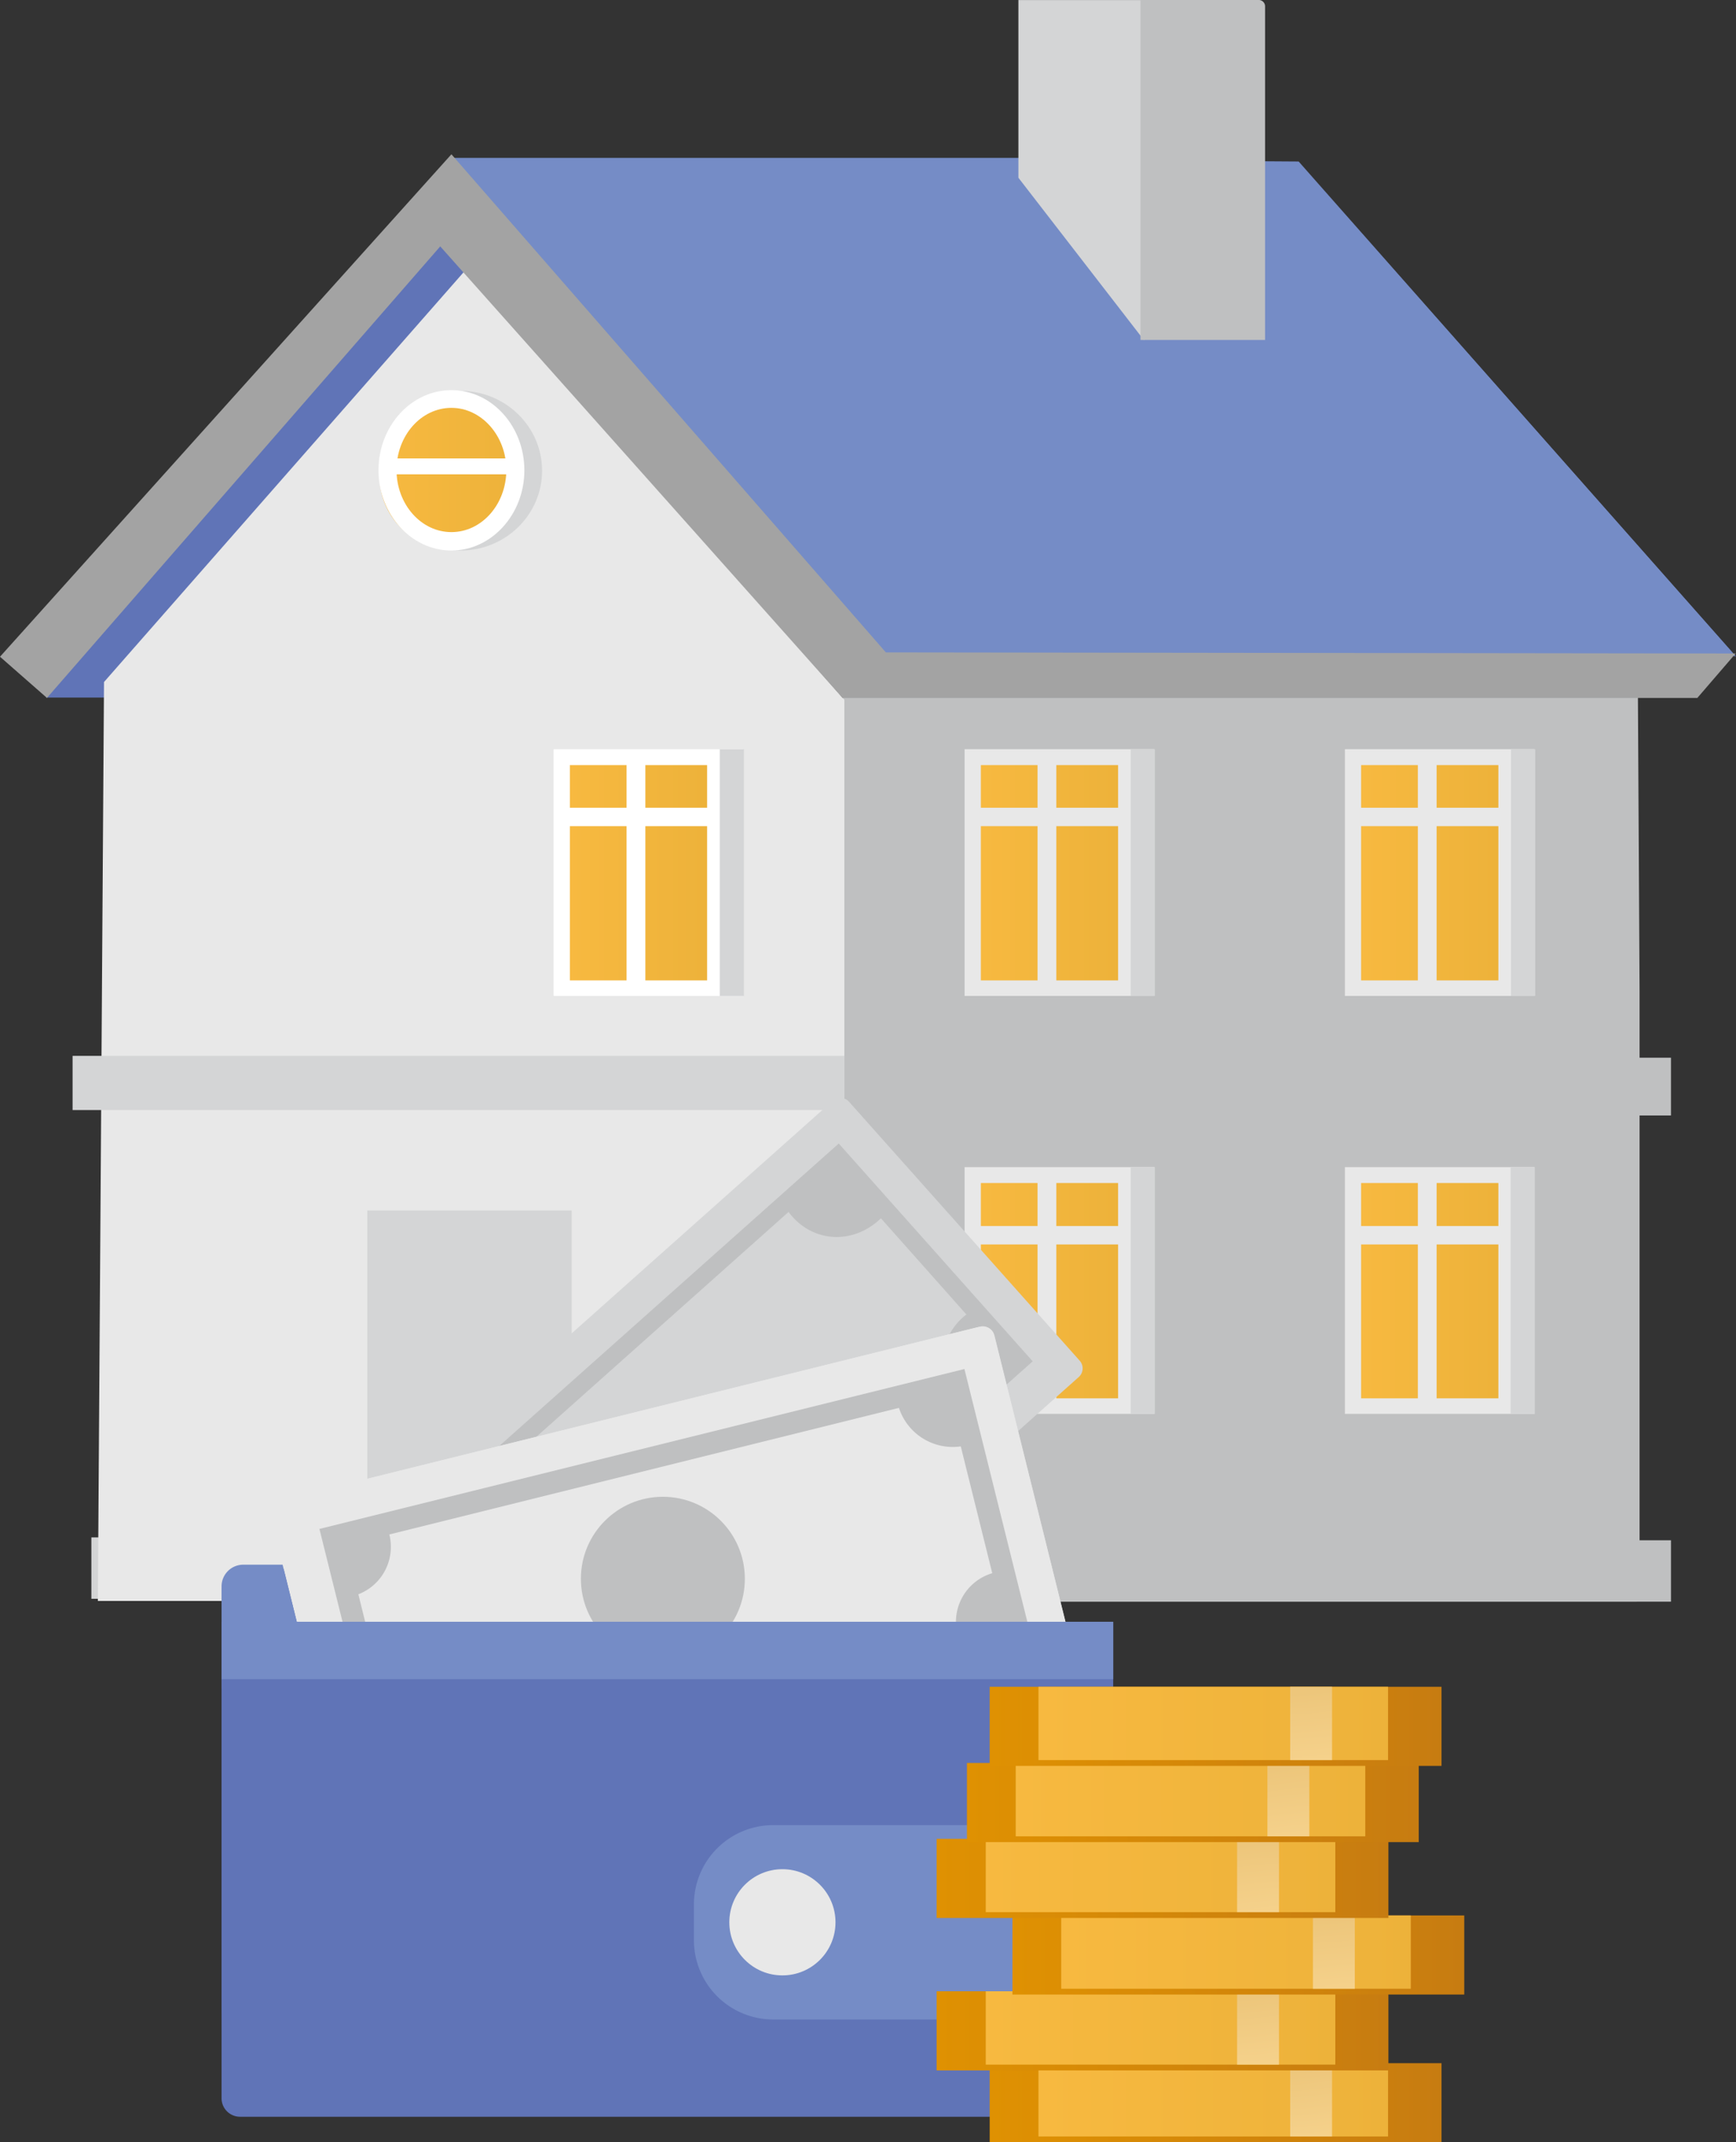<?xml version="1.0" encoding="UTF-8"?> <svg xmlns="http://www.w3.org/2000/svg" xmlns:xlink="http://www.w3.org/1999/xlink" viewBox="0 0 480.7 593.07"><rect x="0" y="0" width="480.7" height="593.07" fill="#333333" stroke="none"/> <defs> <style>.cls-1{fill:#6074b7;}.cls-2{fill:#a3a3a3;}.cls-3{fill:#fff;}.cls-4{fill:url(#Безымянный_градиент_24);}.cls-5{fill:#d4d5d6;}.cls-6{fill:#bfc0c1;}.cls-7{fill:#758cc6;}.cls-8{fill:#e8e8e8;}.cls-9{fill:url(#Безымянный_градиент_24-2);}.cls-10{fill:url(#Безымянный_градиент_24-3);}.cls-11{fill:url(#Безымянный_градиент_24-4);}.cls-12{fill:url(#Безымянный_градиент_24-5);}.cls-13{fill:url(#Безымянный_градиент_24-6);}.cls-14{fill:url(#Безымянный_градиент_24-7);}.cls-15{fill:url(#Безымянный_градиент_23);}.cls-16{fill:url(#Безымянный_градиент_24-8);}.cls-17{fill:url(#Безымянный_градиент_25);}.cls-18{fill:url(#Безымянный_градиент_23-2);}.cls-19{fill:url(#Безымянный_градиент_24-9);}.cls-20{fill:url(#Безымянный_градиент_25-2);}.cls-21{fill:url(#Безымянный_градиент_23-3);}.cls-22{fill:url(#Безымянный_градиент_24-10);}.cls-23{fill:url(#Безымянный_градиент_25-3);}.cls-24{fill:url(#Безымянный_градиент_23-4);}.cls-25{fill:url(#Безымянный_градиент_24-11);}.cls-26{fill:url(#Безымянный_градиент_25-4);}.cls-27{fill:url(#Безымянный_градиент_23-5);}.cls-28{fill:url(#Безымянный_градиент_24-12);}.cls-29{fill:url(#Безымянный_градиент_25-5);}.cls-30{fill:url(#Безымянный_градиент_23-6);}.cls-31{fill:url(#Безымянный_градиент_24-13);}.cls-32{fill:url(#Безымянный_градиент_25-6);}</style> <linearGradient id="Безымянный_градиент_24" x1="353.02" y1="-347.7" x2="390.98" y2="-347.7" gradientTransform="matrix(1, 0, 0, -1, -300.52, -106.09)" gradientUnits="userSpaceOnUse"> <stop offset="0" stop-color="#f7b940"></stop> <stop offset="1" stop-color="#edb23a"></stop> </linearGradient> <linearGradient id="Безымянный_градиент_24-2" x1="677.42" y1="-347.7" x2="715.38" y2="-347.7" xlink:href="#Безымянный_градиент_24"></linearGradient> <linearGradient id="Безымянный_градиент_24-3" x1="572.12" y1="-347.7" x2="610.08" y2="-347.7" xlink:href="#Безымянный_градиент_24"></linearGradient> <linearGradient id="Безымянный_градиент_24-4" x1="677.38" y1="-463.4" x2="715.33" y2="-463.4" xlink:href="#Безымянный_градиент_24"></linearGradient> <linearGradient id="Безымянный_градиент_24-5" x1="572.12" y1="-463.4" x2="610.08" y2="-463.4" xlink:href="#Безымянный_градиент_24"></linearGradient> <linearGradient id="Безымянный_градиент_24-6" x1="458.28" y1="-347.7" x2="496.24" y2="-347.7" xlink:href="#Безымянный_градиент_24"></linearGradient> <linearGradient id="Безымянный_градиент_24-7" x1="105.1" y1="110.1" x2="143.81" y2="110.1" gradientTransform="matrix(1, 0, 0, -1, 0, 241.91)" xlink:href="#Безымянный_градиент_24"></linearGradient> <linearGradient id="Безымянный_градиент_23" x1="274.05" y1="-688.21" x2="399.15" y2="-688.21" gradientTransform="matrix(1, 0, 0, -1, 0, -106.09)" gradientUnits="userSpaceOnUse"> <stop offset="0" stop-color="#df9102"></stop> <stop offset="1" stop-color="#c77c11"></stop> </linearGradient> <linearGradient id="Безымянный_градиент_24-8" x1="287.55" y1="-687.41" x2="384.35" y2="-687.41" gradientTransform="matrix(1, 0, 0, -1, 0, -106.09)" xlink:href="#Безымянный_градиент_24"></linearGradient> <linearGradient id="Безымянный_градиент_25" x1="364.48" y1="-702.16" x2="362.2" y2="-678.67" gradientTransform="matrix(1, 0, 0, -1, 0, -106.09)" gradientUnits="userSpaceOnUse"> <stop offset="0" stop-color="#f7d48f"></stop> <stop offset="1" stop-color="#edc67b"></stop> </linearGradient> <linearGradient id="Безымянный_градиент_23-2" x1="259.35" y1="-668.31" x2="384.45" y2="-668.31" xlink:href="#Безымянный_градиент_23"></linearGradient> <linearGradient id="Безымянный_градиент_24-9" x1="272.95" y1="-667.51" x2="369.75" y2="-667.51" gradientTransform="matrix(1, 0, 0, -1, 0, -106.09)" xlink:href="#Безымянный_градиент_24"></linearGradient> <linearGradient id="Безымянный_градиент_25-2" x1="349.79" y1="-682.3" x2="347.5" y2="-658.81" xlink:href="#Безымянный_градиент_25"></linearGradient> <linearGradient id="Безымянный_градиент_23-3" x1="280.35" y1="-647.31" x2="405.45" y2="-647.31" xlink:href="#Безымянный_градиент_23"></linearGradient> <linearGradient id="Безымянный_градиент_24-10" x1="293.85" y1="-646.51" x2="390.65" y2="-646.51" gradientTransform="matrix(1, 0, 0, -1, 0, -106.09)" xlink:href="#Безымянный_градиент_24"></linearGradient> <linearGradient id="Безымянный_градиент_25-3" x1="370.78" y1="-661.27" x2="368.5" y2="-637.78" xlink:href="#Безымянный_градиент_25"></linearGradient> <linearGradient id="Безымянный_градиент_23-4" x1="259.35" y1="-626.11" x2="384.45" y2="-626.11" xlink:href="#Безымянный_градиент_23"></linearGradient> <linearGradient id="Безымянный_градиент_24-11" x1="272.95" y1="-625.31" x2="369.75" y2="-625.31" gradientTransform="matrix(1, 0, 0, -1, 0, -106.09)" xlink:href="#Безымянный_градиент_24"></linearGradient> <linearGradient id="Безымянный_градиент_25-4" x1="349.79" y1="-640.08" x2="347.5" y2="-616.59" xlink:href="#Безымянный_градиент_25"></linearGradient> <linearGradient id="Безымянный_градиент_23-5" x1="267.75" y1="-605.11" x2="392.85" y2="-605.11" xlink:href="#Безымянный_градиент_23"></linearGradient> <linearGradient id="Безымянный_градиент_24-12" x1="281.25" y1="-604.31" x2="378.05" y2="-604.31" gradientTransform="matrix(1, 0, 0, -1, 0, -106.09)" xlink:href="#Безымянный_градиент_24"></linearGradient> <linearGradient id="Безымянный_градиент_25-5" x1="358.18" y1="-619.04" x2="355.9" y2="-595.56" xlink:href="#Безымянный_градиент_25"></linearGradient> <linearGradient id="Безымянный_градиент_23-6" x1="274.05" y1="-584.01" x2="399.15" y2="-584.01" xlink:href="#Безымянный_градиент_23"></linearGradient> <linearGradient id="Безымянный_градиент_24-13" x1="287.55" y1="-583.21" x2="384.35" y2="-583.21" gradientTransform="matrix(1, 0, 0, -1, 0, -106.09)" xlink:href="#Безымянный_градиент_24"></linearGradient> <linearGradient id="Безымянный_градиент_25-6" x1="364.49" y1="-598.01" x2="362.21" y2="-574.52" xlink:href="#Безымянный_градиент_25"></linearGradient> </defs> <g id="Слой_2" data-name="Слой 2"> <g id="Слой_1-2" data-name="Слой 1"> <path class="cls-1" d="M12.6,193.11H36.9l39.4-4.4s60.2-99.8,58.8-106.4-10.8-30.5-16.6-28.1S12.8,174.61,12.8,174.61v18.5Z"></path> <rect class="cls-2" x="101.7" y="335.11" width="11.8" height="107.9"></rect> <rect class="cls-3" x="48" y="207.41" width="52.5" height="68.3"></rect> <rect class="cls-4" x="52.5" y="211.81" width="38" height="59.6"></rect> <rect class="cls-5" x="94" y="207.41" width="6.7" height="68.3"></rect> <rect class="cls-3" x="51.4" y="223.61" width="41.2" height="5.1"></rect> <rect class="cls-3" x="68.2" y="210.61" width="5.2" height="62.5"></rect> <rect class="cls-5" x="25.3" y="425.61" width="75.9" height="17"></rect> <rect class="cls-3" x="122.1" y="111.71" width="4.6" height="39.7"></rect> <path class="cls-6" d="M454,274.51v168.1a.88.88,0,0,1-.9.8H233.4V186.11l220.1-.1Z"></path> <polygon class="cls-7" points="293.1 43.71 124.6 43.71 245 182.81 480.6 181.61 372.8 59.81 293.1 43.71"></polygon> <polygon class="cls-8" points="233.8 193.71 233.8 443.21 27.1 443.21 28.8 188.81 129.3 74.31 233.8 193.71"></polygon> <rect class="cls-5" x="101.7" y="335.11" width="56.6" height="107.9"></rect> <polygon class="cls-7" points="236.9 43.91 359.6 44.71 480.7 181.81 236.9 43.91"></polygon> <polygon class="cls-5" points="282 0.01 282 49.21 316.8 94.21 316.8 0.01 282 0.01"></polygon> <path class="cls-6" d="M350.3,1.81v92.3H315.8V0h32.6A1.76,1.76,0,0,1,350.3,1.81Z"></path> <polygon class="cls-2" points="125 42.71 0 181.81 13 193.21 121.9 68.21 233.3 193.21 470 193.21 480.6 180.91 245.3 180.61 125 42.71"></polygon> <rect class="cls-8" x="372.4" y="207.41" width="52.5" height="68.3"></rect> <rect class="cls-9" x="376.9" y="211.81" width="38" height="59.6"></rect> <rect class="cls-5" x="418.4" y="207.41" width="6.7" height="68.3"></rect> <rect class="cls-8" x="375.8" y="223.61" width="41.2" height="5.1"></rect> <rect class="cls-8" x="392.6" y="210.61" width="5.2" height="62.5"></rect> <rect class="cls-8" x="267.1" y="207.41" width="52.5" height="68.3"></rect> <rect class="cls-10" x="271.6" y="211.81" width="38" height="59.6"></rect> <rect class="cls-5" x="313.1" y="207.41" width="6.7" height="68.3"></rect> <rect class="cls-8" x="270.5" y="223.61" width="41.2" height="5.1"></rect> <rect class="cls-8" x="287.3" y="210.61" width="5.2" height="62.5"></rect> <rect class="cls-8" x="372.4" y="323.11" width="52.5" height="68.3"></rect> <rect class="cls-11" x="376.9" y="327.51" width="38" height="59.6"></rect> <rect class="cls-5" x="418.3" y="323.11" width="6.7" height="68.3"></rect> <rect class="cls-8" x="375.8" y="339.41" width="41.2" height="5.1"></rect> <rect class="cls-8" x="392.6" y="326.41" width="5.2" height="62.5"></rect> <rect class="cls-8" x="267.1" y="323.11" width="52.5" height="68.3"></rect> <rect class="cls-12" x="271.6" y="327.51" width="38" height="59.6"></rect> <rect class="cls-5" x="313.1" y="323.11" width="6.7" height="68.3"></rect> <rect class="cls-8" x="270.5" y="339.41" width="41.2" height="5.1"></rect> <rect class="cls-8" x="287.3" y="326.41" width="5.2" height="62.5"></rect> <rect class="cls-3" x="153.3" y="207.41" width="52.5" height="68.3"></rect> <rect class="cls-13" x="157.8" y="211.81" width="38" height="59.6"></rect> <rect class="cls-5" x="199.3" y="207.41" width="6.7" height="68.3"></rect> <rect class="cls-3" x="156.7" y="223.61" width="41.2" height="5.1"></rect> <rect class="cls-3" x="173.5" y="210.61" width="5.2" height="62.5"></rect> <rect class="cls-6" x="233.9" y="426.41" width="228.8" height="17"></rect> <rect class="cls-5" x="158" y="426.11" width="75.9" height="17"></rect> <rect class="cls-5" x="20.1" y="292.31" width="213.7" height="15"></rect> <rect class="cls-6" x="234.6" y="292.81" width="228.1" height="16"></rect> <ellipse class="cls-5" cx="127.5" cy="130.31" rx="22.6" ry="22.1"></ellipse> <ellipse class="cls-14" cx="124.5" cy="131.81" rx="19.4" ry="19.9"></ellipse> <path class="cls-3" d="M125,152.41c-11.1,0-20.2-10-20.2-22.2s9-22.2,20.2-22.2,20.2,10,20.2,22.2S136.1,152.41,125,152.41Zm0-39.5c-8.4,0-15.2,7.7-15.2,17.2s6.8,17.2,15.2,17.2,15.2-7.7,15.2-17.2S133.3,112.91,125,112.91Z"></path> <rect class="cls-3" x="107.2" y="126.91" width="35.6" height="4.4"></rect> <g id="Слой_5" data-name="Слой 5"> <path class="cls-5" d="M298.65,381.27l-162.1,144.4a3.21,3.21,0,0,1-4.6-.3l-63.8-71.6a3.21,3.21,0,0,1,.3-4.6l162.1-144.4a3.21,3.21,0,0,1,4.6.3l63.8,71.6A3.21,3.21,0,0,1,298.65,381.27Z"></path> <path class="cls-6" d="M134.75,511.57l-53.7-60.3,1.9-1.7,149.3-133,53.7,60.3Zm-46.7-59.9,47.1,52.9,143.7-128-47.1-53Z"></path> <circle class="cls-6" cx="181.45" cy="416.07" r="24.5"></circle> <path class="cls-6" d="M91.45,452.77l8.6-12.5a15.46,15.46,0,0,1,2.7,2.4,15.26,15.26,0,0,1-1.2,21.4c-.2.2-.5.4-.7.6Z"></path> <path class="cls-6" d="M280,377.87l-12.9,12.8a23.52,23.52,0,0,1-3-3.3,17,17,0,0,1,5.2-24.6,3.13,3.13,0,0,1,1-.5Z"></path> <path class="cls-6" d="M137.65,502.47l-11.6-9.7a20.35,20.35,0,0,1,2.6-2.5,15.25,15.25,0,0,1,21.2,3.2c.2.2.3.5.5.7Z"></path> <path class="cls-6" d="M232.65,321.47l13.2,13.7a21.86,21.86,0,0,1-3.4,3.4c-8.5,6.7-19.9,4.5-25.3-4.9-.2-.3-.4-.7-.6-1Z"></path> <path class="cls-1" d="M281.45,440.37v116.3a6,6,0,0,1-6,6h-208a6,6,0,0,1-6-6V440.37a6,6,0,0,1,6-6h208A6,6,0,0,1,281.45,440.37Z"></path> <path class="cls-8" d="M294.15,459.07l-194.1,48.2a3.32,3.32,0,0,1-4-2.4l-21.2-85.4a3.32,3.32,0,0,1,2.4-4l194.1-48.2a3.32,3.32,0,0,1,4,2.4l21.2,85.4A3.35,3.35,0,0,1,294.15,459.07Z"></path> <path class="cls-8" d="M86.75,467.37h174.1l-160,39.7a4.11,4.11,0,0,1-4.9-2.9Z"></path> <path class="cls-8" d="M293.45,459.27l-12,3v-23.1a6,6,0,0,0-6-6H78.25l-3.2-13a4.11,4.11,0,0,1,2.9-4.9l192.6-47.8a4.11,4.11,0,0,1,4.9,2.9l20.9,84A4.06,4.06,0,0,1,293.45,459.27Z"></path> <path class="cls-6" d="M106.35,495.17l-17.9-71.9L267.05,379l17.9,71.9Zm-10.5-67.4,14.9,60,166.7-41.4-14.9-60Z"></path> <circle class="cls-6" cx="183.55" cy="437.07" r="22.7"></circle> <path class="cls-6" d="M94.25,428.37l12.4-6.5a16.59,16.59,0,0,1,1.2,3.1,14.08,14.08,0,0,1-10.2,16.9c-.3.1-.5.1-.8.2Z"></path> <path class="cls-6" d="M278.65,449l-13.2,4.5a13,13,0,0,1-.7-3.3,14.07,14.07,0,0,1,12.7-15.2,2.2,2.2,0,0,0,.8-.1Z"></path> <path class="cls-6" d="M110.65,488.87l-5.3-12.9a16.81,16.81,0,0,1,3.2-.9,14.07,14.07,0,0,1,15.9,11.7c0,.3.1.5.1.8Z"></path> <path class="cls-6" d="M263.85,385l5.9,14.4a16.15,16.15,0,0,1-3.6,1,15.67,15.67,0,0,1-17.8-13c0-.3-.1-.6-.1-.9Z"></path> <path class="cls-7" d="M78.25,433.17l8.5,34.2H61.35v-28.2a6,6,0,0,1,6-6Z"></path> <polygon class="cls-7" points="281.45 473.27 281.45 478.37 260.85 478.37 281.45 473.27"></polygon> <path class="cls-1" d="M308.35,586H66.45a5.12,5.12,0,0,1-5.1-5.1V449h246.9V586Z"></path> <rect class="cls-7" x="61.35" y="448.97" width="246.9" height="15.9"></rect> <path class="cls-7" d="M299.75,559.07h-85.6a21.94,21.94,0,0,1-22-22v-9.8a21.94,21.94,0,0,1,22-22h85.6a21.94,21.94,0,0,1,22,22v9.8A22.06,22.06,0,0,1,299.75,559.07Z"></path> <circle class="cls-8" cx="216.65" cy="532.17" r="14.7"></circle> </g> <g id="Слой_4" data-name="Слой 4"> <rect class="cls-15" x="274.05" y="571.17" width="125.1" height="21.9"></rect> <rect class="cls-16" x="287.55" y="571.17" width="96.8" height="20.3"></rect> <rect class="cls-17" x="357.25" y="571.17" width="11.6" height="20.3"></rect> <rect class="cls-18" x="259.35" y="551.27" width="125.1" height="21.9"></rect> <rect class="cls-19" x="272.95" y="551.27" width="96.8" height="20.3"></rect> <rect class="cls-20" x="342.55" y="551.27" width="11.6" height="20.3"></rect> <rect class="cls-21" x="280.35" y="530.27" width="125.1" height="21.9"></rect> <rect class="cls-22" x="293.85" y="530.27" width="96.8" height="20.3"></rect> <rect class="cls-23" x="363.55" y="530.27" width="11.6" height="20.3"></rect> <rect class="cls-24" x="259.35" y="509.07" width="125.1" height="21.9"></rect> <rect class="cls-25" x="272.95" y="509.07" width="96.8" height="20.3"></rect> <rect class="cls-26" x="342.55" y="509.07" width="11.6" height="20.3"></rect> <rect class="cls-27" x="267.75" y="488.07" width="125.1" height="21.9"></rect> <rect class="cls-28" x="281.25" y="488.07" width="96.8" height="20.3"></rect> <rect class="cls-29" x="350.95" y="488.07" width="11.6" height="20.3"></rect> <rect class="cls-30" x="274.05" y="466.97" width="125.1" height="21.9"></rect> <rect class="cls-31" x="287.55" y="466.97" width="96.8" height="20.3"></rect> <rect class="cls-32" x="357.25" y="466.97" width="11.6" height="20.3"></rect> </g> </g> </g> </svg> 